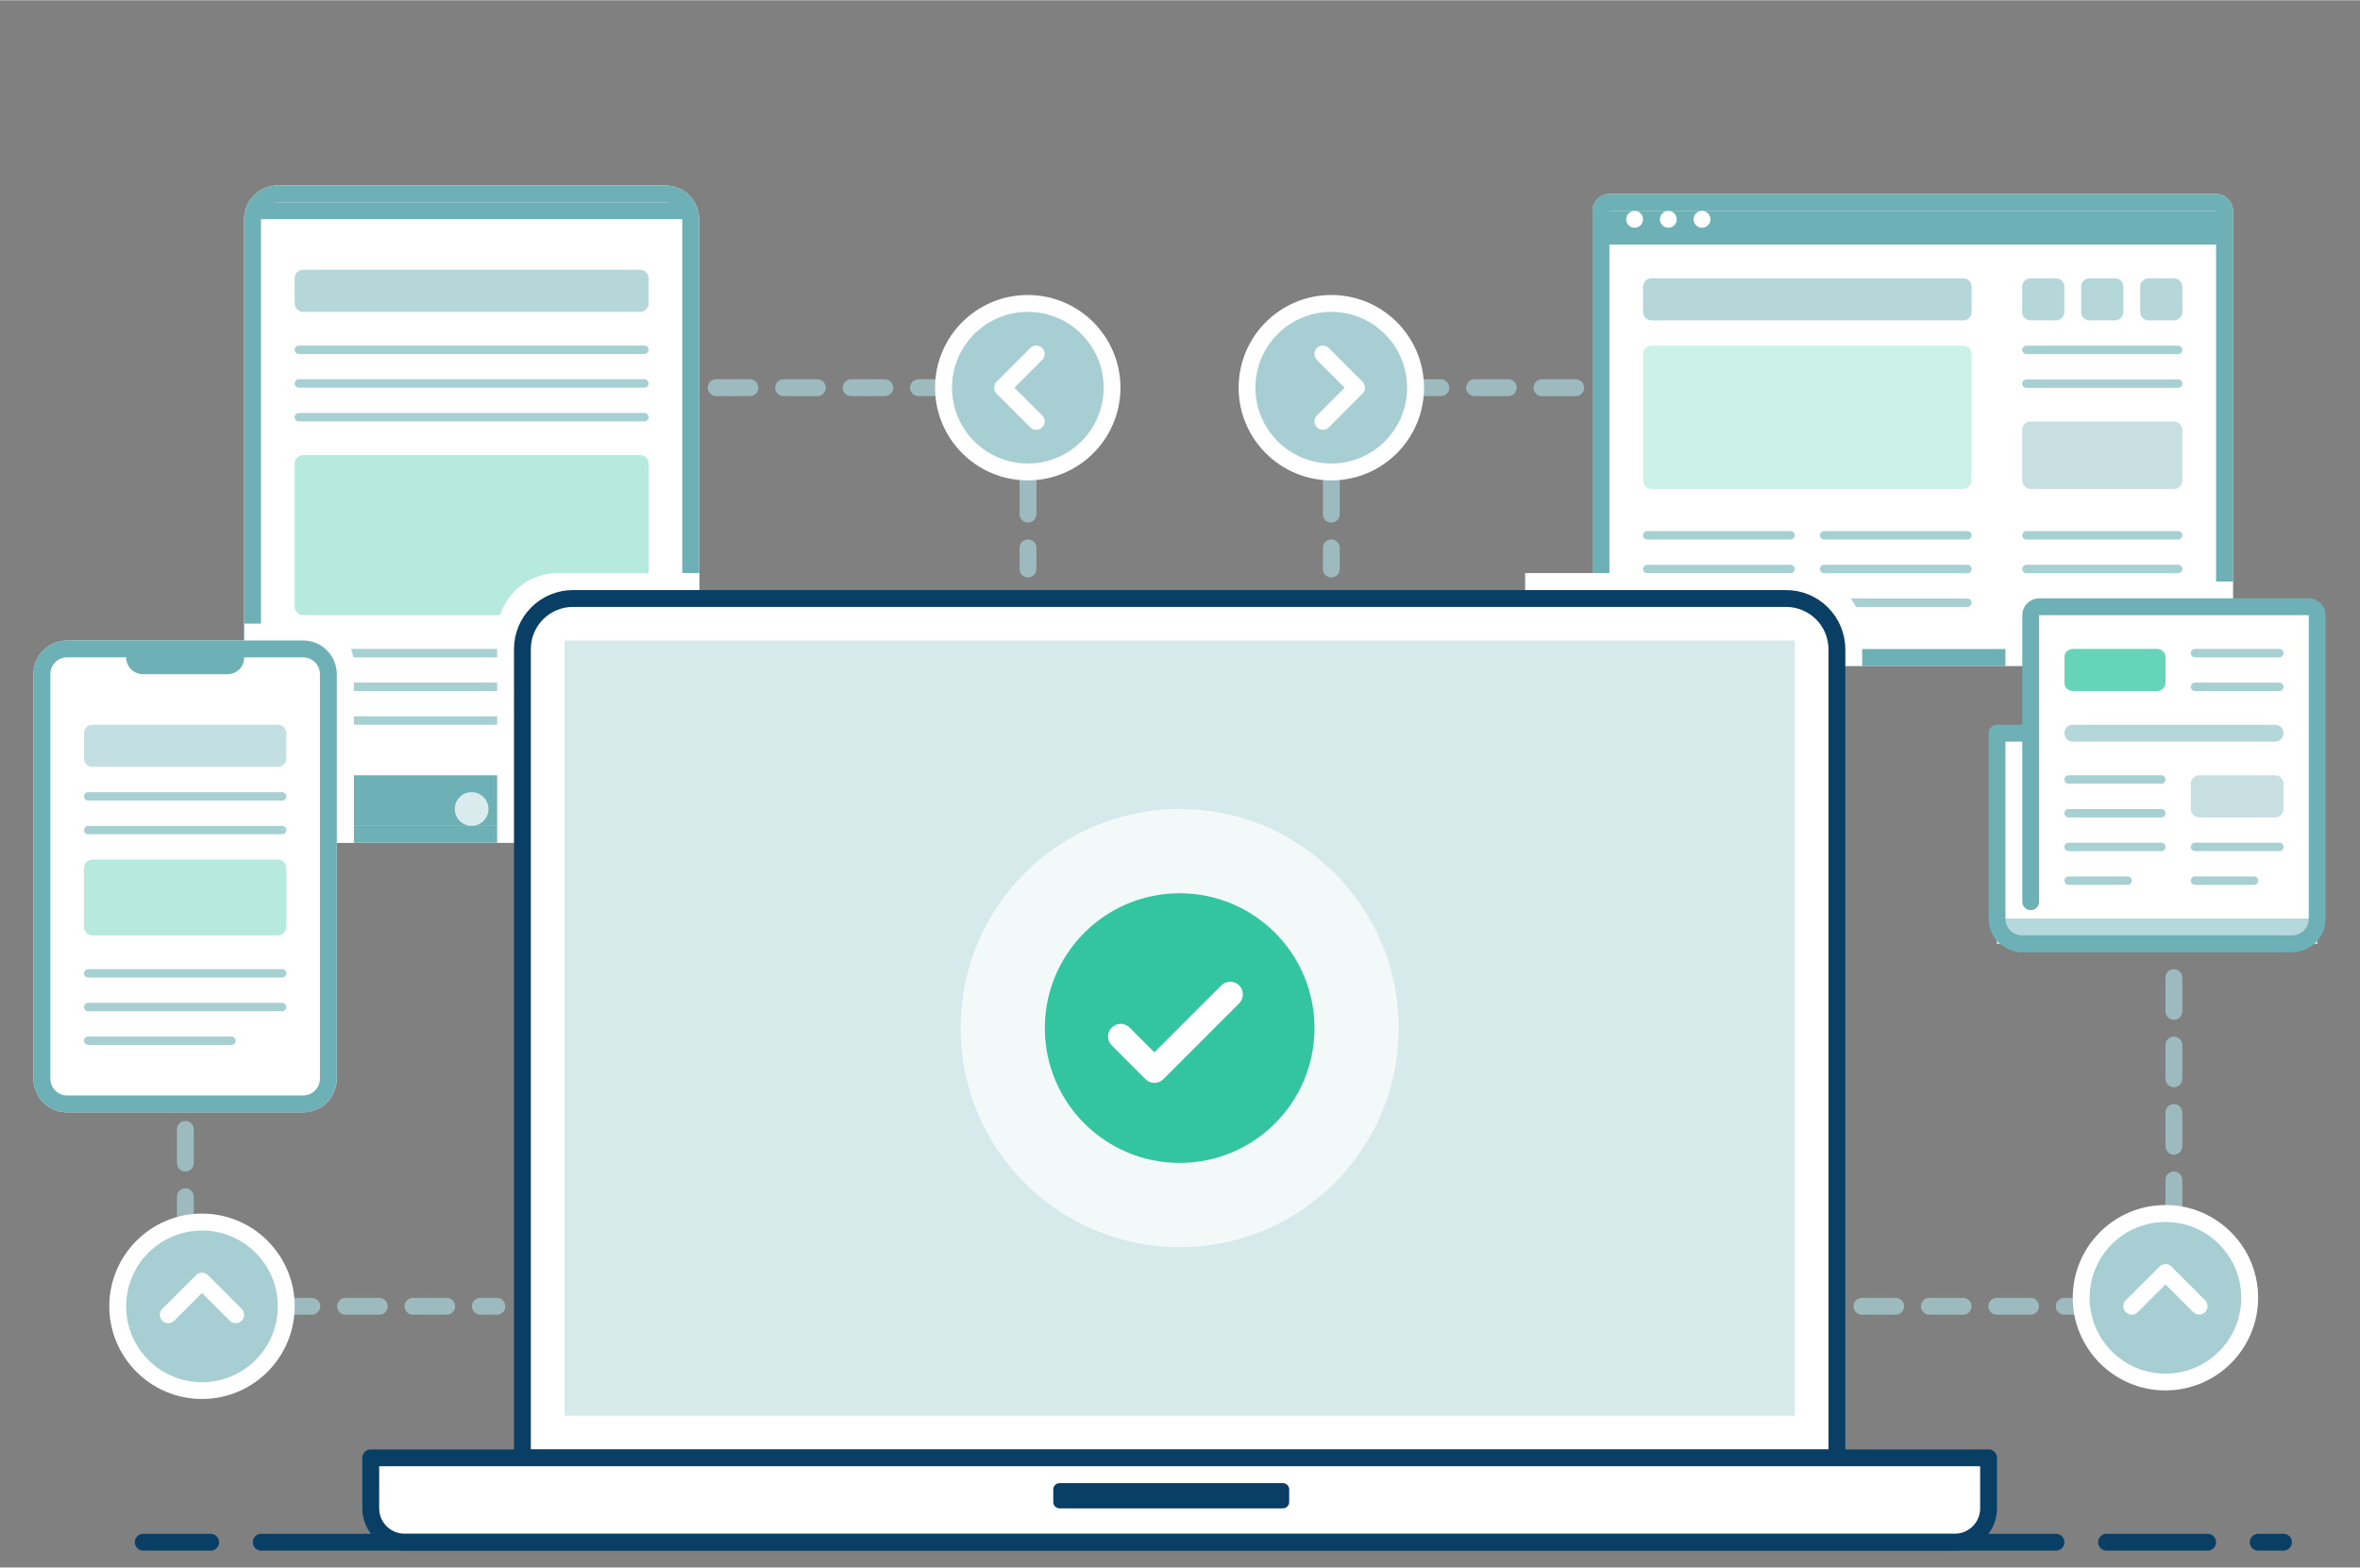 <?xml version="1.0" encoding="UTF-8" standalone="no"?><!DOCTYPE svg PUBLIC "-//W3C//DTD SVG 1.1//EN" "http://www.w3.org/Graphics/SVG/1.1/DTD/svg11.dtd"><svg width="280" height="186" viewBox="0 0 1167 775" version="1.1" xmlns="http://www.w3.org/2000/svg" xmlns:xlink="http://www.w3.org/1999/xlink" xml:space="preserve" xmlns:serif="http://www.serif.com/" style="fill-rule:evenodd;clip-rule:evenodd;stroke-linecap:round;stroke-linejoin:round;stroke-miterlimit:1.5;"><rect x="0" y="0" width="1167" height="775" fill="#808080" stroke="none"/><g id="Publish"><g><g><path d="M345.713,108.263c0,-9.199 -7.468,-16.667 -16.667,-16.667l-191.666,-0c-9.199,-0 -16.667,7.468 -16.667,16.667l0,291.666c0,9.199 7.468,16.667 16.667,16.667l191.666,-0c9.199,-0 16.667,-7.468 16.667,-16.667l0,-291.666Z" style="fill:#fff;"/><path d="M345.713,108.263c0,-9.199 -7.468,-16.667 -16.667,-16.667l-191.666,-0c-9.199,-0 -16.667,7.468 -16.667,16.667l0,291.666c0,9.199 7.468,16.667 16.667,16.667l191.666,-0c9.199,-0 16.667,-7.468 16.667,-16.667l0,-291.666Zm-8.333,-0l-0,291.666c-0,4.599 -3.734,8.334 -8.334,8.334c0,-0 -191.666,-0 -191.666,-0c-4.599,-0 -8.334,-3.735 -8.334,-8.334l0,-291.666c0,-4.6 3.735,-8.334 8.334,-8.334l191.666,0c4.6,0 8.334,3.734 8.334,8.334Z" style="fill:#6db0b6;"/><path d="M341.546,383.263l-216.666,-0l-0,18.886c-0,1.622 0.644,3.177 1.79,4.323c1.147,1.146 2.702,1.791 4.323,1.791c31.234,-0 172.75,-0 204.303,-0c3.452,-0 6.25,-2.799 6.25,-6.25c0,-7.405 0,-18.75 0,-18.75Z" style="fill:#6db0b6;"/><path d="M124.88,108.263l216.666,-0l0,-2.221c0,-1.621 -0.644,-3.176 -1.79,-4.322c-1.147,-1.147 -2.701,-1.791 -4.323,-1.791c-31.234,0 -172.75,0 -204.303,0c-3.452,0 -6.25,2.798 -6.25,6.25c-0,1.196 -0,2.084 -0,2.084Z" style="fill:#6db0b6;"/><circle cx="233.213" cy="399.929" r="8.333" style="fill:#fff;fill-opacity:0.75;"/></g><g><g opacity="0.6"><path d="M320.713,189.513c0,-1.15 -0.933,-2.084 -2.083,-2.084l-170.834,0c-1.149,0 -2.083,0.934 -2.083,2.084c0,1.149 0.934,2.083 2.083,2.083l170.834,-0c1.15,-0 2.083,-0.934 2.083,-2.083Z" style="fill:#6db0b6;"/><path d="M320.713,206.179c0,-1.15 -0.933,-2.083 -2.083,-2.083l-170.834,-0c-1.149,-0 -2.083,0.933 -2.083,2.083c0,1.15 0.934,2.084 2.083,2.084l170.834,-0c1.15,-0 2.083,-0.934 2.083,-2.084Z" style="fill:#6db0b6;"/><path d="M320.713,172.846c0,-1.15 -0.933,-2.083 -2.083,-2.083l-170.834,-0c-1.149,-0 -2.083,0.933 -2.083,2.083c0,1.15 0.934,2.083 2.083,2.083l170.834,0c1.15,0 2.083,-0.933 2.083,-2.083Z" style="fill:#6db0b6;"/></g><path d="M320.713,229.096c0,-2.3 -1.867,-4.167 -4.167,-4.167l-166.666,0c-2.3,0 -4.167,1.867 -4.167,4.167l0,70.833c0,2.3 1.867,4.167 4.167,4.167l166.666,-0c2.3,-0 4.167,-1.867 4.167,-4.167l0,-70.833Z" style="fill:#99e2d0;fill-opacity:0.7;"/><g opacity="0.6"><path d="M320.713,322.846c0,-1.15 -0.933,-2.083 -2.083,-2.083l-170.834,-0c-1.149,-0 -2.083,0.933 -2.083,2.083c0,1.15 0.934,2.083 2.083,2.083l170.834,0c1.15,0 2.083,-0.933 2.083,-2.083Z" style="fill:#6db0b6;"/><path d="M320.713,339.513c0,-1.15 -0.933,-2.084 -2.083,-2.084l-170.834,0c-1.149,0 -2.083,0.934 -2.083,2.084c0,1.149 0.934,2.083 2.083,2.083l170.834,-0c1.15,-0 2.083,-0.934 2.083,-2.083Z" style="fill:#6db0b6;"/><path d="M258.213,356.179c0,-1.15 -0.933,-2.083 -2.083,-2.083l-108.334,-0c-1.149,-0 -2.083,0.933 -2.083,2.083c0,1.15 0.934,2.084 2.083,2.084l108.334,-0c1.15,-0 2.083,-0.934 2.083,-2.084Z" style="fill:#6db0b6;"/></g><path d="M320.713,137.429c0,-2.299 -1.867,-4.166 -4.167,-4.166l-166.666,-0c-2.3,-0 -4.167,1.867 -4.167,4.166l0,12.5c0,2.3 1.867,4.167 4.167,4.167l166.666,-0c2.3,-0 4.167,-1.867 4.167,-4.167l0,-12.5Z" style="fill:#6db0b6;fill-opacity:0.5;"/></g></g><path d="M354.167,191.596l154.166,-0l0,89.654" style="fill:none;stroke:#a7cfd3;stroke-opacity:0.75;stroke-width:8.33px;stroke-dasharray:16.67,16.67,0,0;"/><path d="M779.167,191.596l-120.834,-0l0,89.654" style="fill:none;stroke:#a7cfd3;stroke-opacity:0.75;stroke-width:8.33px;stroke-dasharray:16.67,16.67,0,0;"/><path d="M91.667,525l-0,120.833l154.046,0" style="fill:none;stroke:#a7cfd3;stroke-opacity:0.75;stroke-width:8.33px;stroke-dasharray:16.67,16.67,0,0;"/><path d="M1074.96,483.333l-0,162.5l-154.247,0" style="fill:none;stroke:#a7cfd3;stroke-opacity:0.75;stroke-width:8.33px;stroke-dasharray:16.67,16.67,0,0;"/><g><path d="M1104.17,104.167c-0,-4.6 -3.734,-8.334 -8.334,-8.334l-300,0c-4.599,0 -8.333,3.734 -8.333,8.334l0,216.666c0,4.6 3.734,8.334 8.333,8.334l300,-0c4.6,-0 8.334,-3.734 8.334,-8.334l-0,-216.666Z" style="fill:#fff;"/><path d="M1104.17,104.167c-0,-4.6 -3.734,-8.334 -8.334,-8.334l-300,0c-4.599,0 -8.333,3.734 -8.333,8.334l0,216.666c0,4.6 3.734,8.334 8.333,8.334l300,-0c4.6,-0 8.334,-3.734 8.334,-8.334l-0,-216.666Zm-8.334,-0c0,-0 -300,-0 -300,-0c0,-0 0,216.666 0,216.666c0,0 300,0 300,0l0,-216.666Z" style="fill:#6db0b6;"/><g><g opacity="0.6"><path d="M887.46,264.583c-0,-1.149 -0.934,-2.083 -2.083,-2.083l-70.834,0c-1.15,0 -2.083,0.934 -2.083,2.083c-0,1.15 0.933,2.084 2.083,2.084l70.834,-0c1.149,-0 2.083,-0.934 2.083,-2.084Z" style="fill:#6db0b6;"/><path d="M887.46,281.25c-0,-1.15 -0.934,-2.083 -2.083,-2.083l-70.834,-0c-1.15,-0 -2.083,0.933 -2.083,2.083c-0,1.15 0.933,2.083 2.083,2.083l70.834,0c1.149,0 2.083,-0.933 2.083,-2.083Z" style="fill:#6db0b6;"/><path d="M887.46,297.917c-0,-1.15 -0.934,-2.084 -2.083,-2.084l-70.834,0c-1.15,0 -2.083,0.934 -2.083,2.084c-0,1.149 0.933,2.083 2.083,2.083l70.834,0c1.149,0 2.083,-0.934 2.083,-2.083Z" style="fill:#6db0b6;"/></g><g opacity="0.6"><path d="M974.96,264.583c-0,-1.149 -0.934,-2.083 -2.083,-2.083l-70.834,0c-1.15,0 -2.083,0.934 -2.083,2.083c-0,1.15 0.933,2.084 2.083,2.084l70.834,-0c1.149,-0 2.083,-0.934 2.083,-2.084Z" style="fill:#6db0b6;"/><path d="M974.96,281.25c-0,-1.15 -0.934,-2.083 -2.083,-2.083l-70.834,-0c-1.15,-0 -2.083,0.933 -2.083,2.083c-0,1.15 0.933,2.083 2.083,2.083l70.834,0c1.149,0 2.083,-0.933 2.083,-2.083Z" style="fill:#6db0b6;"/><path d="M974.96,297.917c-0,-1.15 -0.934,-2.084 -2.083,-2.084l-70.834,0c-1.15,0 -2.083,0.934 -2.083,2.084c-0,1.149 0.933,2.083 2.083,2.083l70.834,0c1.149,0 2.083,-0.934 2.083,-2.083Z" style="fill:#6db0b6;"/></g><path d="M974.96,175c-0,-2.3 -1.867,-4.167 -4.167,-4.167l-154.166,0c-2.3,0 -4.167,1.867 -4.167,4.167l-0,62.5c-0,2.3 1.867,4.167 4.167,4.167l154.166,-0c2.3,-0 4.167,-1.867 4.167,-4.167l-0,-62.5Z" style="fill:#b7ebde;fill-opacity:0.7;"/><path d="M974.96,141.667c-0,-2.3 -1.867,-4.167 -4.167,-4.167l-154.166,-0c-2.3,-0 -4.167,1.867 -4.167,4.167l-0,12.5c-0,2.299 1.867,4.166 4.167,4.166l154.166,0c2.3,0 4.167,-1.867 4.167,-4.166l-0,-12.5Z" style="fill:#6db0b6;fill-opacity:0.5;"/></g><g opacity="0.6"><path d="M1079.13,189.583c-0,-1.149 -0.934,-2.083 -2.084,-2.083l-75,-0c-1.15,-0 -2.083,0.934 -2.083,2.083c-0,1.15 0.933,2.084 2.083,2.084l75,-0c1.15,-0 2.084,-0.934 2.084,-2.084Z" style="fill:#6db0b6;"/><path d="M1079.13,172.917c-0,-1.15 -0.934,-2.084 -2.084,-2.084l-75,0c-1.15,0 -2.083,0.934 -2.083,2.084c-0,1.149 0.933,2.083 2.083,2.083l75,-0c1.15,-0 2.084,-0.934 2.084,-2.083Z" style="fill:#6db0b6;"/></g><path d="M1079.13,212.5c-0,-2.3 -1.867,-4.167 -4.167,-4.167l-70.833,0c-2.3,0 -4.167,1.867 -4.167,4.167l-0,25c-0,2.3 1.867,4.167 4.167,4.167l70.833,-0c2.3,-0 4.167,-1.867 4.167,-4.167l-0,-25Z" style="fill:#b1d2d6;fill-opacity:0.7;"/><g opacity="0.6"><path d="M1079.13,264.583c-0,-1.149 -0.934,-2.083 -2.084,-2.083l-75,0c-1.15,0 -2.083,0.934 -2.083,2.083c-0,1.15 0.933,2.084 2.083,2.084l75,-0c1.15,-0 2.084,-0.934 2.084,-2.084Z" style="fill:#6db0b6;"/><path d="M1079.13,281.25c-0,-1.15 -0.934,-2.083 -2.084,-2.083l-75,-0c-1.15,-0 -2.083,0.933 -2.083,2.083c-0,1.15 0.933,2.083 2.083,2.083l75,0c1.15,0 2.084,-0.933 2.084,-2.083Z" style="fill:#6db0b6;"/><path d="M1079.13,297.917c-0,-1.15 -0.934,-2.084 -2.084,-2.084l-75,0c-1.15,0 -2.083,0.934 -2.083,2.084c-0,1.149 0.933,2.083 2.083,2.083l75,0c1.15,0 2.084,-0.934 2.084,-2.083Z" style="fill:#6db0b6;"/></g><path d="M1020.79,141.667c0,-2.3 -1.867,-4.167 -4.166,-4.167l-12.5,-0c-2.3,-0 -4.167,1.867 -4.167,4.167l-0,12.5c-0,2.299 1.867,4.166 4.167,4.166l12.5,0c2.299,0 4.166,-1.867 4.166,-4.166l0,-12.5Z" style="fill:#6db0b6;fill-opacity:0.5;"/><path d="M1049.96,141.667c-0,-2.3 -1.867,-4.167 -4.167,-4.167l-12.5,-0c-2.299,-0 -4.166,1.867 -4.166,4.167l-0,12.5c-0,2.299 1.867,4.166 4.166,4.166l12.5,0c2.3,0 4.167,-1.867 4.167,-4.166l-0,-12.5Z" style="fill:#6db0b6;fill-opacity:0.5;"/><path d="M1079.13,141.667c-0,-2.3 -1.867,-4.167 -4.167,-4.167l-12.5,-0c-2.3,-0 -4.167,1.867 -4.167,4.167l0,12.5c0,2.299 1.867,4.166 4.167,4.166l12.5,0c2.3,0 4.167,-1.867 4.167,-4.166l-0,-12.5Z" style="fill:#6db0b6;fill-opacity:0.5;"/><rect x="791.667" y="104.167" width="308.333" height="16.667" style="fill:#6db0b6;"/><circle cx="808.293" cy="108.333" r="4.167" style="fill:#fff;"/><circle cx="824.96" cy="108.333" r="4.167" style="fill:#fff;"/><circle cx="841.627" cy="108.333" r="4.167" style="fill:#fff;"/></g><path d="M345.833,283.263l0,133.404l-100,-0l0,-103.404c0,-16.558 13.443,-30 30,-30l70,-0Zm408.334,-0l136.666,-0c16.558,-0 30,13.442 30,30l0,15.904l-166.666,-0l-0,-45.904Z" style="fill:#fff;"/><path d="M120.833,416.667l0,-108.404l34.167,-0c11.038,-0 20,8.961 20,20l-0,88.404l-54.167,-0Z" style="fill:#fff;"/><path d="M1104.13,287.429l-0,41.738l-112.46,-0l-0,-35.101c-0,-3.663 2.974,-6.637 6.637,-6.637l105.823,0Z" style="fill:#fff;"/><g><path d="M129.167,762.5l887.5,0" style="fill:none;stroke:#093f65;stroke-width:8.33px;"/><path d="M1041.67,762.5l50,0" style="fill:none;stroke:#093f65;stroke-width:8.33px;"/><path d="M1116.67,762.5l12.5,0" style="fill:none;stroke:#093f65;stroke-width:8.33px;"/><path d="M70.833,762.5l33.334,0" style="fill:none;stroke:#093f65;stroke-width:8.33px;"/></g><g><path d="M908.333,320.833c0,-13.798 -11.202,-25 -25,-25l-600,0c-13.798,0 -25,11.202 -25,25l0,400l650,0l0,-400Z" style="fill:#fff;"/><path d="M908.333,320.979c0,-6.669 -2.649,-13.065 -7.365,-17.781c-4.715,-4.715 -11.111,-7.365 -17.78,-7.365c-103.573,0 -496.554,0 -599.855,0c-6.63,0 -12.989,2.634 -17.677,7.323c-4.689,4.688 -7.323,11.047 -7.323,17.677c0,91.103 0,400 0,400l650,0l0,-399.854Z" style="fill:#fff;stroke:#093f65;stroke-width:8.33px;stroke-linecap:butt;"/><path d="M183.333,745.763c0,9.198 7.468,16.666 16.667,16.666l766.667,0c9.198,0 16.666,-7.468 16.666,-16.666l0,-25l-800,-0l0,25Z" style="fill:#fff;stroke:#093f65;stroke-width:8.33px;"/><path d="M637.5,736.388c-0,-1.725 -1.4,-3.125 -3.125,-3.125l-110.417,-0c-1.724,-0 -3.125,1.4 -3.125,3.125l0,6.25c0,1.724 1.401,3.125 3.125,3.125l110.417,-0c1.725,-0 3.125,-1.401 3.125,-3.125l-0,-6.25Z" style="fill:#093f65;"/><rect x="279.167" y="316.596" width="608.333" height="383.333" style="fill:#d6e9eb;"/></g><rect x="0" y="-0" width="1166.67" height="775" style="fill:none;"/><g><g><path d="M166.546,333.263c0,-9.199 -7.468,-16.667 -16.666,-16.667l-116.667,-0c-9.198,-0 -16.667,7.468 -16.667,16.667l0,200c0,9.198 7.469,16.666 16.667,16.666l116.667,0c9.198,0 16.666,-7.468 16.666,-16.666l0,-200Z" style="fill:#fff;"/><path d="M166.546,333.263c0,-9.199 -7.468,-16.667 -16.666,-16.667l-116.667,-0c-9.198,-0 -16.667,7.468 -16.667,16.667l0,200c0,9.198 7.469,16.666 16.667,16.666l116.667,0c9.198,0 16.666,-7.468 16.666,-16.666l0,-200Zm-8.333,-0l0,200c0,4.599 -3.734,8.333 -8.333,8.333c-0,-0 -116.667,-0 -116.667,-0c-4.599,-0 -8.333,-3.734 -8.333,-8.333l-0,-200c-0,-4.6 3.734,-8.334 8.333,-8.334c0,0 116.667,0 116.667,0c4.599,0 8.333,3.734 8.333,8.334Z" style="fill:#6db0b6;"/><path d="M120.713,320.763l-58.333,-0l-0,4.187c-0,4.591 3.722,8.313 8.313,8.313c11.142,-0 30.796,-0 41.86,-0c4.507,-0 8.16,-3.654 8.16,-8.161c0,-2.373 0,-4.339 0,-4.339Z" style="fill:#6db0b6;"/></g><g><g opacity="0.6"><path d="M141.546,410.346c0,-1.15 -0.933,-2.083 -2.083,-2.083l-95.833,-0c-1.15,-0 -2.084,0.933 -2.084,2.083c0,1.15 0.934,2.083 2.084,2.083l95.833,0c1.15,0 2.083,-0.933 2.083,-2.083Z" style="fill:#6db0b6;"/><path d="M141.546,393.679c0,-1.15 -0.933,-2.083 -2.083,-2.083l-95.833,-0c-1.15,-0 -2.084,0.933 -2.084,2.083c0,1.15 0.934,2.084 2.084,2.084l95.833,-0c1.15,-0 2.083,-0.934 2.083,-2.084Z" style="fill:#6db0b6;"/></g><path d="M141.546,429.096c0,-2.3 -1.867,-4.167 -4.166,-4.167l-91.667,0c-2.3,0 -4.167,1.867 -4.167,4.167l0,29.167c0,2.299 1.867,4.166 4.167,4.166l91.667,0c2.299,0 4.166,-1.867 4.166,-4.166l0,-29.167Z" style="fill:#99e2d0;fill-opacity:0.7;"/><g opacity="0.6"><path d="M141.546,481.179c0,-1.15 -0.933,-2.083 -2.083,-2.083l-95.833,-0c-1.15,-0 -2.084,0.933 -2.084,2.083c0,1.15 0.934,2.084 2.084,2.084l95.833,-0c1.15,-0 2.083,-0.934 2.083,-2.084Z" style="fill:#6db0b6;"/><path d="M141.546,497.846c0,-1.15 -0.933,-2.083 -2.083,-2.083l-95.833,-0c-1.15,-0 -2.084,0.933 -2.084,2.083c0,1.15 0.934,2.083 2.084,2.083l95.833,0c1.15,0 2.083,-0.933 2.083,-2.083Z" style="fill:#6db0b6;"/><path d="M116.546,514.513c0,-1.15 -0.933,-2.084 -2.083,-2.084l-70.833,0c-1.15,0 -2.084,0.934 -2.084,2.084c0,1.149 0.934,2.083 2.084,2.083l70.833,-0c1.15,-0 2.083,-0.934 2.083,-2.083Z" style="fill:#6db0b6;"/></g><path d="M141.546,362.429c0,-2.299 -1.867,-4.166 -4.166,-4.166l-91.667,-0c-2.3,-0 -4.167,1.867 -4.167,4.166l0,12.5c0,2.3 1.867,4.167 4.167,4.167l91.667,-0c2.299,-0 4.166,-1.867 4.166,-4.167l0,-12.5Z" style="fill:#8bc0c5;fill-opacity:0.5;"/></g></g><circle cx="583.333" cy="508.263" r="108.333" style="fill:#fff;fill-opacity:0.7;"/><g><path d="M987.5,466.596l-0,-104.167l16.667,0l-0,-62.5l141.666,0l0,166.667l-158.333,-0Z" style="fill:#fff;"/><g><g><path d="M1070.83,385.346c0,-1.15 -0.933,-2.083 -2.083,-2.083l-45.833,-0c-1.15,-0 -2.084,0.933 -2.084,2.083c0,1.15 0.934,2.083 2.084,2.083l45.833,0c1.15,0 2.083,-0.933 2.083,-2.083Z" style="fill:#6db0b6;fill-opacity:0.6;"/><path d="M1070.83,402.013c0,-1.15 -0.933,-2.084 -2.083,-2.084l-45.833,0c-1.15,0 -2.084,0.934 -2.084,2.084c0,1.149 0.934,2.083 2.084,2.083l45.833,-0c1.15,-0 2.083,-0.934 2.083,-2.083Z" style="fill:#6db0b6;fill-opacity:0.6;"/><path d="M1129.17,362.429c-0,-2.299 -1.867,-4.166 -4.167,-4.166l-100,-0c-2.3,-0 -4.167,1.867 -4.167,4.166c0,2.3 1.867,4.167 4.167,4.167l100,-0c2.3,-0 4.167,-1.867 4.167,-4.167Z" style="fill:#6db0b6;fill-opacity:0.5;"/><path d="M1129.17,418.679c-0,-1.15 -0.934,-2.083 -2.084,-2.083l-41.666,-0c-1.15,-0 -2.084,0.933 -2.084,2.083c0,1.15 0.934,2.084 2.084,2.084l41.666,-0c1.15,-0 2.084,-0.934 2.084,-2.084Z" style="fill:#6db0b6;fill-opacity:0.6;"/><path d="M1129.17,387.429c-0,-2.299 -1.867,-4.166 -4.167,-4.166l-37.5,-0c-2.3,-0 -4.167,1.867 -4.167,4.166l0,12.5c0,2.3 1.867,4.167 4.167,4.167l37.5,-0c2.3,-0 4.167,-1.867 4.167,-4.167l-0,-12.5Z" style="fill:#b1d2d6;fill-opacity:0.7;"/><path d="M1129.17,322.846c-0,-1.15 -0.934,-2.083 -2.084,-2.083l-41.666,-0c-1.15,-0 -2.084,0.933 -2.084,2.083c0,1.15 0.934,2.083 2.084,2.083l41.666,0c1.15,0 2.084,-0.933 2.084,-2.083Z" style="fill:#6db0b6;fill-opacity:0.6;"/><path d="M1070.83,418.679c0,-1.15 -0.933,-2.083 -2.083,-2.083l-45.833,-0c-1.15,-0 -2.084,0.933 -2.084,2.083c0,1.15 0.934,2.084 2.084,2.084l45.833,-0c1.15,-0 2.083,-0.934 2.083,-2.084Z" style="fill:#6db0b6;fill-opacity:0.6;"/><path d="M1054.17,435.346c-0,-1.15 -0.934,-2.083 -2.084,-2.083l-29.166,-0c-1.15,-0 -2.084,0.933 -2.084,2.083c0,1.15 0.934,2.083 2.084,2.083l29.166,0c1.15,0 2.084,-0.933 2.084,-2.083Z" style="fill:#6db0b6;fill-opacity:0.6;"/><path d="M1116.67,435.346c-0,-1.15 -0.934,-2.083 -2.084,-2.083l-29.166,-0c-1.15,-0 -2.084,0.933 -2.084,2.083c0,1.15 0.934,2.083 2.084,2.083l29.166,0c1.15,0 2.084,-0.933 2.084,-2.083Z" style="fill:#6db0b6;fill-opacity:0.6;"/><path d="M1129.17,339.513c-0,-1.15 -0.934,-2.084 -2.084,-2.084l-41.666,0c-1.15,0 -2.084,0.934 -2.084,2.084c0,1.149 0.934,2.083 2.084,2.083l41.666,-0c1.15,-0 2.084,-0.934 2.084,-2.083Z" style="fill:#6db0b6;fill-opacity:0.6;"/></g><path d="M1070.83,324.929c0,-2.299 -1.867,-4.166 -4.166,-4.166l-41.667,-0c-2.3,-0 -4.167,1.867 -4.167,4.166l0,12.5c0,2.3 1.867,4.167 4.167,4.167l41.667,-0c2.299,-0 4.166,-1.867 4.166,-4.167l0,-12.5Z" style="fill:#33c5a0;fill-opacity:0.75;"/></g><rect x="987.5" y="454.096" width="158.333" height="12.5" style="fill:#b4d8dc;"/><path d="M1004.17,445.763l-0,-141.667c-0,-2.301 1.865,-4.167 4.166,-4.167c20.733,0 112.601,0 133.334,0c2.301,0 4.166,1.866 4.166,4.167c0,21.008 0,115.655 0,150c0,6.903 -5.596,12.5 -12.5,12.5c-29.604,-0 -103.729,-0 -133.333,-0c-6.904,-0 -12.5,-5.597 -12.5,-12.5c-0,-27.67 -0,-91.667 -0,-91.667l16.667,0" style="fill:none;stroke:#6db0b6;stroke-width:8.33px;stroke-linecap:butt;"/></g><g><circle cx="583.333" cy="508.263" r="66.667" style="fill:#33c5a0;"/><path d="M554.167,512.429l16.666,16.667l37.5,-37.5" style="fill:none;stroke:#fff;stroke-width:12.5px;"/></g><g><circle cx="658.333" cy="191.596" r="45.833" style="fill:#fff;"/><g><circle cx="658.293" cy="191.596" r="37.5" style="fill:#a7cfd3;"/><g><path d="M654.127,174.929l16.666,16.667l-16.64,16.667" style="fill:none;stroke:#fff;stroke-width:8.33px;"/></g></g></g><g><path d="M1024.96,641.596c-0,-25.296 20.537,-45.833 45.833,-45.833c25.296,-0 45.834,20.537 45.834,45.833c-0,25.296 -20.538,45.833 -45.834,45.833c-25.296,0 -45.833,-20.537 -45.833,-45.833Z" style="fill:#fff;"/><g><path d="M1033.29,641.636c0,-20.697 16.803,-37.5 37.5,-37.5c20.697,-0 37.5,16.803 37.5,37.5c0,20.697 -16.803,37.5 -37.5,37.5c-20.697,-0 -37.5,-16.803 -37.5,-37.5Z" style="fill:#a7cfd3;"/><g><path d="M1054.13,645.803l16.666,-16.667l16.667,16.64" style="fill:none;stroke:#fff;stroke-width:8.33px;"/></g></g></g><g><circle cx="508.213" cy="191.596" r="45.833" style="fill:#fff;"/><g><circle cx="508.253" cy="191.596" r="37.5" style="fill:#a7cfd3;"/><g><path d="M512.42,208.263l-16.667,-16.667l16.64,-16.667" style="fill:none;stroke:#fff;stroke-width:8.33px;"/></g></g></g><g><path d="M54.046,645.833c0,-25.296 20.538,-45.833 45.834,-45.833c25.296,0 45.833,20.537 45.833,45.833c0,25.296 -20.537,45.834 -45.833,45.834c-25.296,-0 -45.834,-20.538 -45.834,-45.834Z" style="fill:#fff;"/><g><path d="M62.38,645.873c-0,-20.696 16.803,-37.5 37.5,-37.5c20.697,0 37.5,16.804 37.5,37.5c-0,20.697 -16.803,37.5 -37.5,37.5c-20.697,0 -37.5,-16.803 -37.5,-37.5Z" style="fill:#a7cfd3;"/><g><path d="M83.213,650.04l16.667,-16.667l16.666,16.64" style="fill:none;stroke:#fff;stroke-width:8.33px;"/></g></g></g></g></svg>